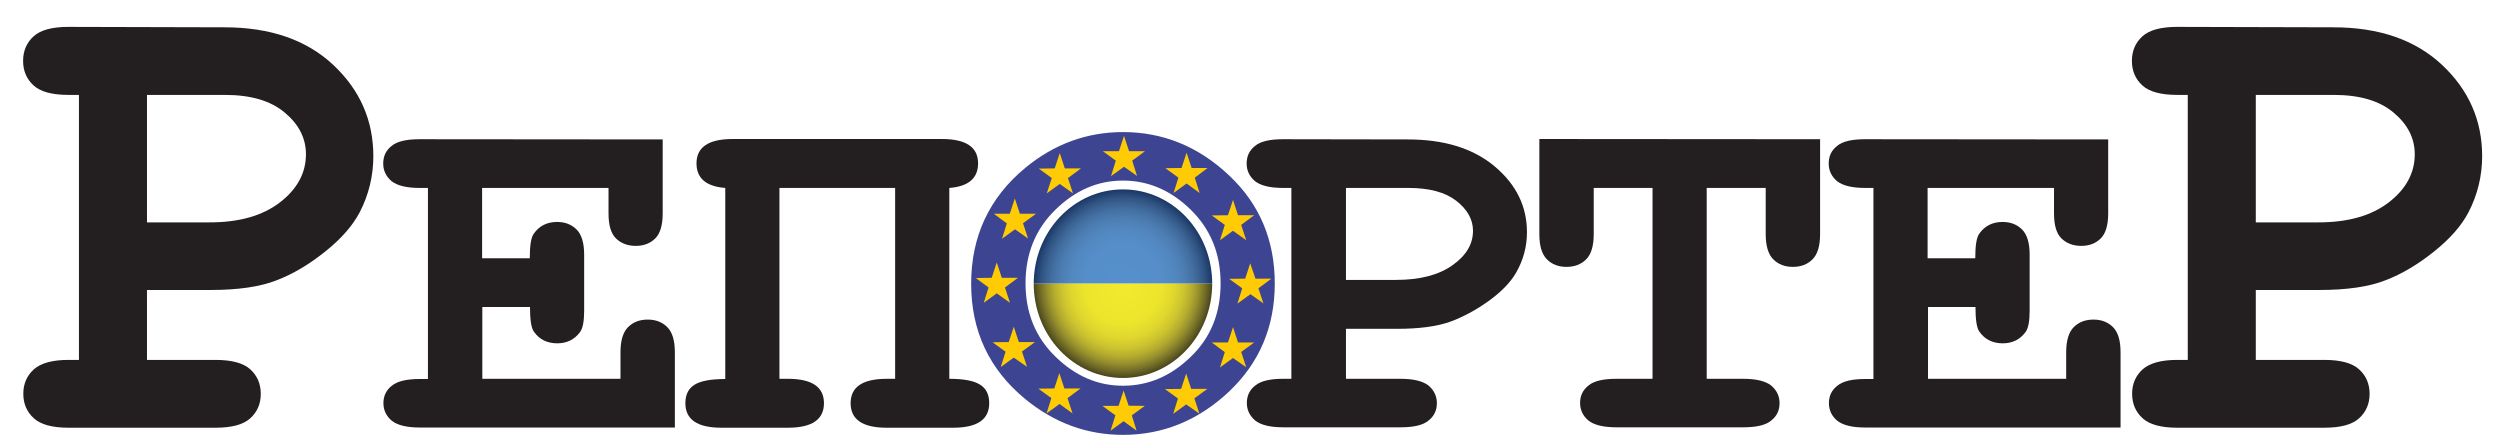<svg xmlns="http://www.w3.org/2000/svg" xmlns:xlink="http://www.w3.org/1999/xlink" id="&#x421;&#x43B;&#x43E;&#x439;_1" x="0px" y="0px" viewBox="0 0 1190.6 212.3" style="enable-background:new 0 0 1190.6 212.3;" xml:space="preserve"><style type="text/css">	.st0{fill:#231F20;}	.st1{fill:#3D4592;}	.st2{fill:#FFCB05;}	.st3{fill:url(#SVGID_1_);}	.st4{fill:url(#SVGID_2_);}</style><g id="logo_ReporteR_GRAY_curves"></g><g id="logo_ReporteR_CMYK_curves">	<g id="&#x420;&#x415;&#x41F;&#x41E;&#x420;&#x422;&#x415;&#x420;_curves">		<path class="st0" d="M70,138.2v33.2h32.6c7.8,0,13.3,1.5,16.6,4.5s5,6.9,5,11.7c0,4.7-1.7,8.6-5,11.6s-8.8,4.5-16.6,4.5H32.7   c-7.8,0-13.3-1.5-16.6-4.5s-5-6.9-5-11.7c0-4.7,1.7-8.6,5-11.6c3.4-3,8.9-4.5,16.5-4.5h5V45.2h-5c-7.8,0-13.3-1.5-16.6-4.5   s-5-6.9-5-11.7s1.7-8.7,5-11.7s8.8-4.5,16.6-4.5l74.3,0.2c21.8,0,39.1,6,51.8,17.9s19.1,26.4,19.1,43.5c0,9.4-2.2,18.4-6.5,26.7   c-3.3,6.3-8.7,12.5-16.3,18.6s-15.4,10.8-23.3,13.8c-7.9,3.1-18.4,4.6-31.4,4.6H70V138.2z M70,105.9h29.9   c14.1,0,25.2-3.2,33.4-9.5s12.4-14,12.4-22.9c0-7.6-3.3-14.2-10-19.8c-6.7-5.7-16.2-8.5-28.6-8.5H70V105.9z"></path>		<path class="st0" d="M229.7,146.3v34.1h65.8v-12.6c0-5.6,1.2-9.6,3.6-12s5.5-3.6,9.4-3.6c3.8,0,6.9,1.2,9.3,3.6   c2.4,2.4,3.6,6.4,3.6,12v35.8H199.9c-6.2,0-10.6-1.1-13.3-3.2c-2.6-2.2-4-5-4-8.4s1.3-6.2,4-8.3c2.7-2.2,7.1-3.2,13.2-3.2h4v-91   h-4c-6.2,0-10.6-1.1-13.3-3.2c-2.6-2.2-4-5-4-8.4c0-3.5,1.3-6.3,4-8.4c2.6-2.2,7.1-3.2,13.3-3.2l115.8,0.1v35.3   c0,5.5-1.2,9.5-3.5,11.8c-2.4,2.4-5.5,3.6-9.3,3.6c-3.9,0-7-1.2-9.4-3.5s-3.6-6.3-3.6-11.9V89.5h-60.2V123h22.7   c0-6,0.6-9.9,1.9-11.7c2.6-3.7,6.3-5.6,11.1-5.6c3.8,0,6.9,1.2,9.3,3.6s3.6,6.4,3.6,12V148c0,5.1-0.7,8.5-2,10.2   c-2.7,3.6-6.3,5.3-10.8,5.3c-4.8,0-8.5-1.8-11.1-5.5c-1.3-1.7-1.9-5.7-1.9-11.8h-22.7V146.3z"></path>		<path class="st0" d="M426.3,89.5h-55.1v90.9h4c11.5,0,17.2,3.9,17.2,11.6c0,7.8-5.7,11.7-17.2,11.7h-31.6   c-11.5,0-17.2-3.9-17.2-11.7c0-4.1,1.5-7,4.4-8.8s7.8-2.7,14.6-2.7v-91c-9.1-0.7-13.7-4.6-13.7-11.7c0-7.7,5.7-11.6,17.2-11.6   h99.7c11.5,0,17.2,3.9,17.2,11.6c0,7.1-4.6,11-13.7,11.7v90.9c6.7,0,11.6,0.9,14.5,2.7c3,1.8,4.5,4.7,4.5,8.9   c0,7.8-5.7,11.7-17.2,11.7h-31.6c-11.5,0-17.2-3.9-17.2-11.7c0-7.7,5.7-11.6,17.2-11.6h4L426.3,89.5L426.3,89.5z"></path>		<path class="st1" d="M607.1,135c0,20.6-7.3,37.8-21.8,51.5c-14.6,13.7-31.4,20.6-50.5,20.6c-17.2,0-32.7-5.7-46.6-17.1   c-17.1-14.1-25.7-32.4-25.7-54.9s8.6-40.9,25.7-55.1c13.8-11.4,29.4-17.1,46.6-17.1c19.1,0,36,6.9,50.5,20.6   C599.8,97.1,607.1,114.3,607.1,135z M581.3,135c0-14.1-4.7-25.8-14.2-35.1S546.8,86,534.8,86s-22.7,4.6-32.2,13.9   s-14.2,21-14.2,35s4.7,25.7,14.2,34.9c9.5,9.3,20.2,13.9,32.2,13.9c12.1,0,22.9-4.6,32.3-13.8C576.6,160.8,581.3,149.1,581.3,135z   "></path>		<path class="st0" d="M641,156.5v23.9h26c6.2,0,10.6,1.1,13.3,3.2c2.6,2.2,4,5,4,8.4s-1.3,6.2-4,8.3c-2.6,2.2-7.1,3.2-13.3,3.2   h-55.9c-6.2,0-10.6-1.1-13.3-3.2c-2.6-2.2-4-5-4-8.4s1.3-6.2,4-8.3c2.7-2.2,7.1-3.2,13.2-3.2h4V89.5h-4c-6.2,0-10.6-1.1-13.3-3.2   c-2.6-2.2-4-5-4-8.4c0-3.5,1.3-6.3,4-8.4c2.6-2.2,7.1-3.2,13.3-3.2l59.4,0.1c17.5,0,31.3,4.3,41.5,12.9s15.3,19,15.3,31.3   c0,6.8-1.7,13.2-5.2,19.3c-2.6,4.5-6.9,9-13,13.4s-12.3,7.7-18.6,10c-6.3,2.2-14.7,3.3-25.1,3.3H641V156.5z M641,133.3h23.9   c11.2,0,20.2-2.3,26.7-6.9c6.6-4.6,9.9-10.1,9.9-16.5c0-5.4-2.7-10.2-8-14.3c-5.3-4.1-12.9-6.1-22.8-6.1H641V133.3z"></path>		<path class="st0" d="M812.8,89.5v90.9h17.4c6.2,0,10.6,1.1,13.3,3.2c2.6,2.2,4,5,4,8.4s-1.3,6.2-4,8.3c-2.6,2.2-7.1,3.2-13.3,3.2   h-60.4c-6.2,0-10.6-1.1-13.3-3.2c-2.6-2.2-4-5-4-8.4s1.3-6.2,4-8.3c2.6-2.2,7.1-3.2,13.3-3.2H787V89.5h-28v22   c0,5.6-1.2,9.6-3.6,12c-2.4,2.4-5.5,3.6-9.4,3.6c-3.8,0-6.9-1.2-9.3-3.6s-3.6-6.4-3.6-12V66.2l133.7,0.1v45.2   c0,5.6-1.2,9.6-3.6,12s-5.5,3.6-9.4,3.6c-3.8,0-6.9-1.2-9.3-3.6s-3.6-6.4-3.6-12v-22H812.8z"></path>		<path class="st0" d="M918.2,146.3v34.1H984v-12.6c0-5.6,1.2-9.6,3.6-12c2.4-2.4,5.5-3.6,9.4-3.6c3.8,0,6.9,1.2,9.3,3.6   c2.4,2.4,3.6,6.4,3.6,12v35.8H888.3c-6.2,0-10.6-1.1-13.3-3.2c-2.6-2.2-4-5-4-8.4s1.3-6.2,4-8.3c2.7-2.2,7.1-3.2,13.2-3.2h4v-91   h-4c-6.2,0-10.6-1.1-13.3-3.2c-2.6-2.2-4-5-4-8.4c0-3.5,1.3-6.3,4-8.4c2.6-2.2,7.1-3.2,13.3-3.2l115.8,0.1v35.3   c0,5.5-1.2,9.5-3.5,11.8c-2.4,2.4-5.5,3.6-9.3,3.6c-3.9,0-7-1.2-9.4-3.5s-3.6-6.3-3.6-11.9V89.5H918V123h22.7   c0-6,0.6-9.9,1.9-11.7c2.6-3.7,6.3-5.6,11.1-5.6c3.8,0,6.9,1.2,9.3,3.6s3.6,6.4,3.6,12V148c0,5.1-0.7,8.5-2,10.2   c-2.7,3.6-6.3,5.3-10.8,5.3c-4.8,0-8.5-1.8-11.1-5.5c-1.3-1.7-1.9-5.7-1.9-11.8h-22.6V146.3z"></path>		<path class="st0" d="M1074.3,138.2v33.2h32.6c7.8,0,13.3,1.5,16.6,4.5s5,6.9,5,11.7c0,4.7-1.7,8.6-5,11.6s-8.8,4.5-16.6,4.5H1037   c-7.8,0-13.3-1.5-16.6-4.5s-5-6.9-5-11.7c0-4.7,1.7-8.6,5-11.6c3.4-3,8.9-4.5,16.5-4.5h5V45.2h-5c-7.8,0-13.3-1.5-16.6-4.5   s-5-6.9-5-11.7s1.7-8.7,5-11.7s8.8-4.5,16.6-4.5l74.3,0.2c21.8,0,39.1,6,51.8,17.9c12.7,11.9,19.1,26.4,19.1,43.5   c0,9.4-2.2,18.4-6.5,26.7c-3.3,6.3-8.7,12.5-16.3,18.6c-7.6,6.1-15.4,10.8-23.3,13.8c-7.9,3.1-18.4,4.6-31.4,4.6h-30.3V138.2z    M1074.3,105.9h29.9c14.1,0,25.2-3.2,33.4-9.5c8.2-6.3,12.4-14,12.4-22.9c0-7.6-3.3-14.2-10-19.8c-6.7-5.7-16.2-8.5-28.6-8.5   h-37.1L1074.3,105.9L1074.3,105.9z"></path>	</g>	<g id="stars_yellow">		<polygon id="polygon147_1_" class="st2" points="541.5,83.8 535.3,79.4 529.1,83.9 531.4,76.5 525.2,72 532.9,72 535.3,64.7    537.7,72 545.3,72 539.2,76.5   "></polygon>		<polygon id="polygon160_1_" class="st2" points="511,92.1 504.7,87.6 498.5,92.1 500.9,84.8 494.7,80.3 502.3,80.2 504.7,72.9    507.1,80.2 514.8,80.2 508.6,84.8   "></polygon>		<polygon id="polygon161_1_" class="st2" points="571.3,91.9 565.1,87.4 558.9,91.9 561.2,84.6 555,80.1 562.7,80 565.1,72.7    567.5,80 575.1,80 569,84.6   "></polygon>		<polygon id="polygon162_1_" class="st2" points="593.5,114.4 587.2,109.9 581,114.4 583.3,107.1 577.1,102.6 584.8,102.5    587.2,95.2 589.6,102.5 597.3,102.5 591.1,107.1   "></polygon>		<polygon id="polygon163_1_" class="st2" points="601.7,144.5 595.5,140.1 589.3,144.6 591.6,137.3 585.4,132.8 593,132.7    595.4,125.4 597.9,132.7 605.5,132.7 599.3,137.3   "></polygon>		<polygon id="polygon164_1_" class="st2" points="593.5,174.9 587.2,170.5 581,175 583.3,167.7 577.1,163.1 584.8,163.1    587.2,155.8 589.6,163.1 597.3,163.1 591.1,167.6   "></polygon>		<polygon id="polygon165_1_" class="st2" points="571.2,197 564.9,192.6 558.7,197.1 561,189.8 554.8,185.3 562.5,185.2    564.9,177.9 567.3,185.2 575,185.2 568.8,189.7   "></polygon>		<polygon id="polygon166_1_" class="st2" points="541.3,205.1 535.1,200.6 528.9,205.1 531.2,197.8 525,193.3 532.7,193.3    535.1,186 537.5,193.2 545.2,193.3 539,197.8   "></polygon>		<polygon id="polygon167_1_" class="st2" points="510.8,196.9 504.6,192.4 498.4,196.9 500.7,189.6 494.5,185.1 502.1,185    504.5,177.7 506.9,185 514.6,185 508.4,189.6   "></polygon>		<polygon id="polygon168_1_" class="st2" points="489.1,174.7 482.8,170.3 476.6,174.8 478.9,167.5 472.7,163 480.4,162.9    482.8,155.6 485.2,162.9 492.9,162.9 486.7,167.4   "></polygon>		<polygon id="polygon169_1_" class="st2" points="481,144.2 474.7,139.7 468.5,144.2 470.8,136.9 464.7,132.4 472.3,132.3    474.7,125 477.1,132.3 484.8,132.3 478.6,136.9   "></polygon>		<polygon id="polygon170_1_" class="st2" points="489.6,113.6 483.4,109.2 477.2,113.7 479.5,106.4 473.3,101.8 480.9,101.8    483.3,94.5 485.7,101.8 493.4,101.8 487.2,106.3   "></polygon>	</g>	<g id="&#x444;&#x43B;&#x430;&#x433;_2_">		<g>							<radialGradient id="SVGID_1_" cx="534.8" cy="109.68" r="42.53" gradientTransform="matrix(1 0 0 -1.055 0 250.844)" gradientUnits="userSpaceOnUse">				<stop offset="0" style="stop-color:#5690CC"></stop>				<stop offset="0.426" style="stop-color:#558EC9"></stop>				<stop offset="0.579" style="stop-color:#5288C0"></stop>				<stop offset="0.688" style="stop-color:#4D7EB4"></stop>				<stop offset="0.777" style="stop-color:#4572A5"></stop>				<stop offset="0.852" style="stop-color:#3B6394"></stop>				<stop offset="0.919" style="stop-color:#2F5281"></stop>				<stop offset="0.979" style="stop-color:#203E6C"></stop>				<stop offset="1" style="stop-color:#1C3665"></stop>			</radialGradient>			<path class="st3" d="M492.3,135.1L492.3,135.1h85l0,0c0-24.8-19-44.9-42.5-44.9C511.3,90.2,492.3,110.3,492.3,135.1z"></path>							<radialGradient id="SVGID_2_" cx="534.8" cy="109.68" r="42.527" gradientTransform="matrix(1 0 0 -1.055 0 250.844)" gradientUnits="userSpaceOnUse">				<stop offset="0" style="stop-color:#F2EA2C"></stop>				<stop offset="0.424" style="stop-color:#EDE52C"></stop>				<stop offset="0.576" style="stop-color:#E0D72E"></stop>				<stop offset="0.685" style="stop-color:#CDC42F"></stop>				<stop offset="0.773" style="stop-color:#B5AC2F"></stop>				<stop offset="0.849" style="stop-color:#97902D"></stop>				<stop offset="0.915" style="stop-color:#777128"></stop>				<stop offset="0.974" style="stop-color:#575320"></stop>				<stop offset="1" style="stop-color:#48461C"></stop>			</radialGradient>			<path class="st4" d="M577.3,135.1h-85c0,24.8,19,44.9,42.5,44.9S577.3,159.9,577.3,135.1z"></path>		</g>	</g></g><g id="logo_ReporteR_text"></g></svg>